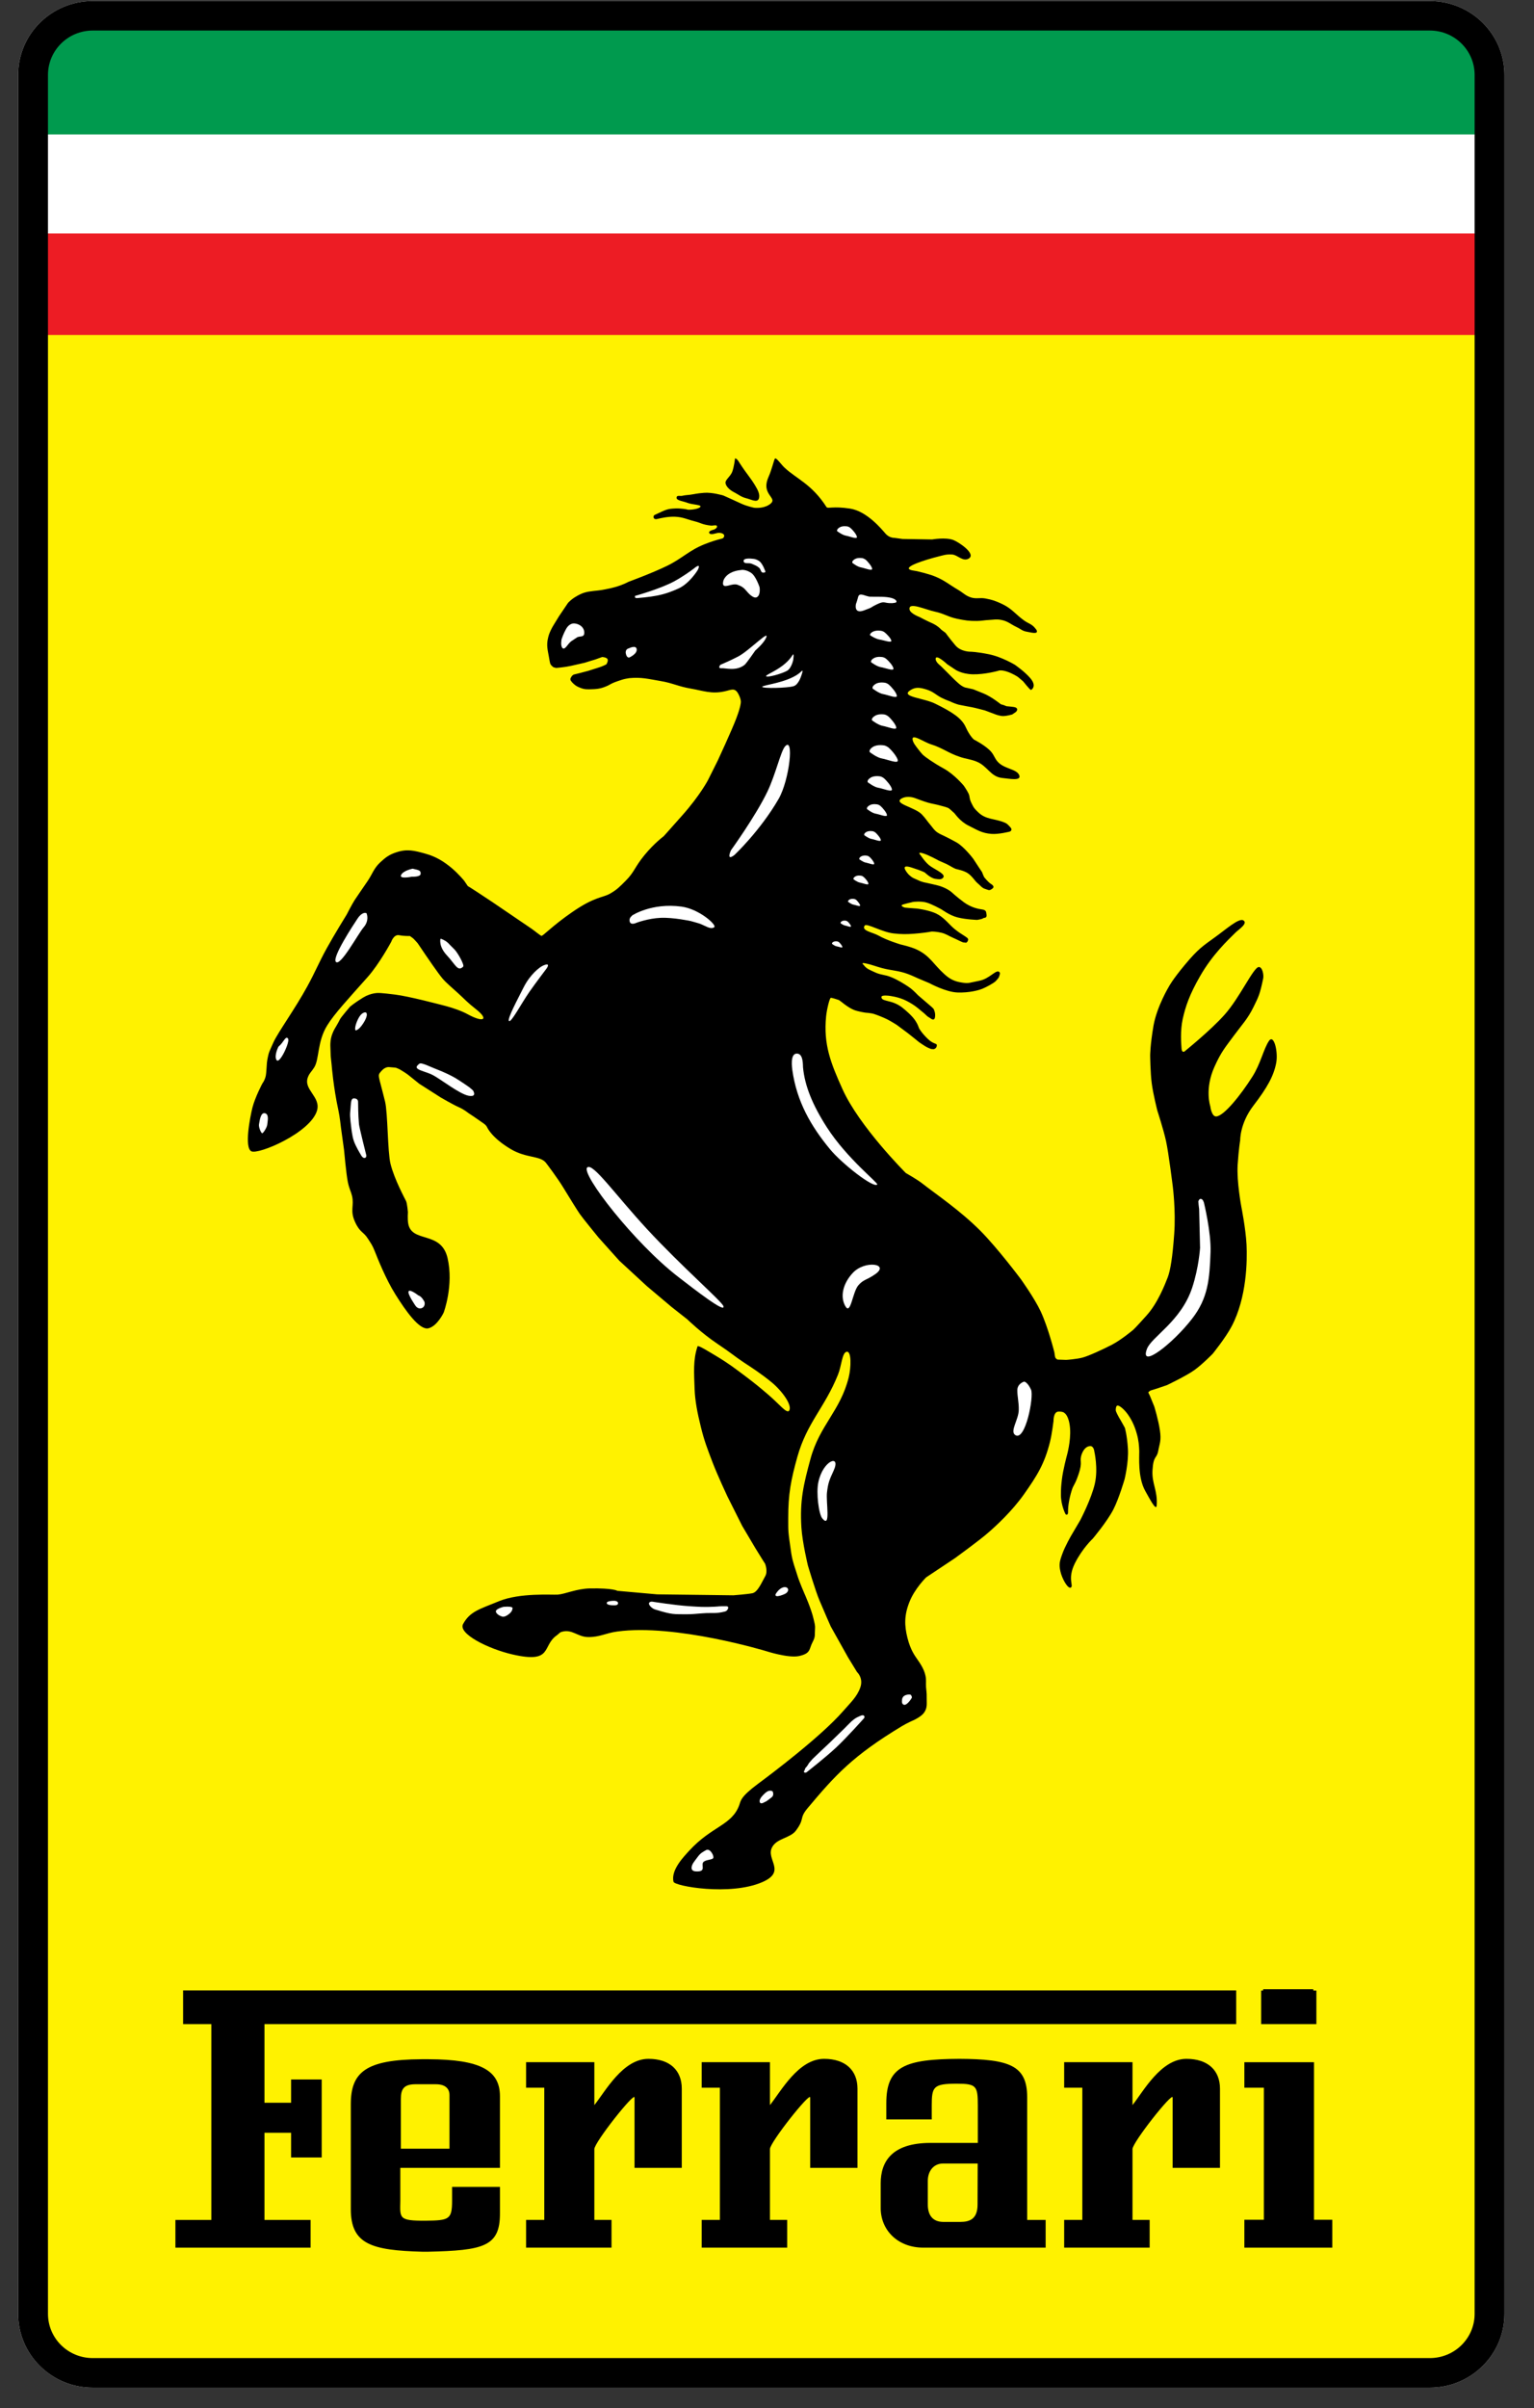 <!-- created by svgstack.com | Attribution is required. --><svg width="58" height="91" viewBox="0 0 58 91" fill="none" xmlns="http://www.w3.org/2000/svg"><rect x="0" y="0" width="58" height="91" fill="#333333" stroke="none"/><g clip-path="url(#clip0_809_1079)"><path d="M54.06 0.039C55.621 0.039 56.883 1.287 56.883 2.832V87.43C56.883 88.973 55.621 90.223 54.06 90.223H3.508C1.948 90.223 0.686 88.973 0.686 87.43V2.832C0.686 1.287 1.948 0.039 3.508 0.039H54.06Z" fill="white"/><path d="M1.783 12.58H55.823V87.261C55.823 87.882 55.717 88.266 55.298 88.683C54.843 89.135 54.445 89.175 53.725 89.175L3.397 89.18C3 89.18 2.696 89.054 2.368 88.776C1.961 88.428 1.783 87.994 1.783 87.534V12.58" fill="#FFF200"/><path d="M55.823 8.823H1.783V12.659H55.823V8.823Z" fill="#ED1C24"/><path d="M55.823 4.978H1.783V8.815H55.823V4.978Z" fill="white"/><path d="M3.311 1.075H54.26C55.076 1.075 55.828 1.862 55.828 2.63V5.079H1.783L1.788 2.925V2.746C1.788 1.877 2.458 1.161 3.311 1.075Z" fill="#009A4E"/><path d="M54.06 0.039C55.621 0.039 56.883 1.287 56.883 2.832V87.43C56.883 88.973 55.621 90.223 54.06 90.223H3.508C1.948 90.223 0.686 88.973 0.686 87.43V2.832C0.686 1.287 1.948 0.039 3.508 0.039H54.06ZM54.06 1.154H3.508C2.571 1.154 1.814 1.906 1.814 2.832V87.43C1.814 88.357 2.571 89.104 3.508 89.104H54.06C54.998 89.104 55.755 88.357 55.755 87.43V2.832C55.755 1.906 54.998 1.154 54.06 1.154Z" fill="black"/><path d="M27.791 17.32C27.791 17.32 27.757 17.645 27.682 17.836C27.609 18.013 27.418 18.131 27.431 18.25C27.444 18.366 27.567 18.506 27.759 18.603C27.947 18.702 28.023 18.778 28.216 18.827C28.395 18.871 28.623 19.002 28.687 18.852C28.752 18.699 28.654 18.514 28.546 18.336C28.356 18.025 28.261 17.949 27.982 17.523C27.922 17.431 27.875 17.332 27.791 17.32Z" fill="black"/><path d="M26.375 50.872C26.394 50.816 26.841 51.099 27.074 51.236C27.562 51.529 27.782 51.703 28.214 52.026C28.556 52.286 28.721 52.42 29.065 52.715C29.486 53.079 29.714 53.389 29.827 53.319C29.991 53.122 29.558 52.546 29.176 52.233C28.803 51.925 28.418 51.675 28.122 51.481C27.739 51.225 27.705 51.167 27.133 50.783C26.518 50.372 25.988 49.855 25.988 49.855L25.391 49.385L24.455 48.596L23.415 47.637L22.63 46.762C22.63 46.762 22.019 46.015 21.921 45.871C21.823 45.728 21.535 45.266 21.298 44.875C21.086 44.524 20.674 43.979 20.636 43.932C20.414 43.663 19.906 43.771 19.317 43.424C18.601 43.001 18.428 42.615 18.428 42.615C18.428 42.615 18.401 42.558 18.373 42.528C18.347 42.496 18.293 42.457 18.293 42.457L17.918 42.196L17.703 42.054C17.703 42.054 17.54 41.919 17.336 41.832C17.13 41.741 16.672 41.475 16.672 41.475L15.852 40.952C15.852 40.952 15.531 40.695 15.425 40.609C15.317 40.527 15.115 40.409 15.115 40.409C15.115 40.409 14.986 40.345 14.947 40.342C14.908 40.34 14.738 40.325 14.738 40.325C14.738 40.325 14.58 40.283 14.419 40.471C14.259 40.661 14.298 40.559 14.559 41.625C14.663 42.044 14.653 43.523 14.764 43.973C14.905 44.552 15.312 45.299 15.354 45.387C15.394 45.474 15.423 45.798 15.423 45.798C15.423 45.798 15.405 46.059 15.433 46.225C15.557 46.988 16.674 46.486 16.921 47.534C17.163 48.568 16.775 49.599 16.775 49.599C16.775 49.599 16.535 50.112 16.196 50.193C15.857 50.271 15.332 49.521 14.952 48.914C14.577 48.317 14.271 47.534 14.172 47.285C14.074 47.036 14.022 46.982 13.908 46.802C13.74 46.533 13.605 46.582 13.417 46.158C13.228 45.734 13.396 45.563 13.311 45.193C13.262 44.989 13.218 44.966 13.153 44.673C13.091 44.381 13.008 43.453 13.008 43.453L12.889 42.59C12.889 42.59 12.848 42.196 12.793 41.948C12.605 41.085 12.54 40.249 12.54 40.249L12.504 39.906L12.492 39.551C12.492 39.551 12.48 39.38 12.522 39.205C12.564 39.03 12.649 38.884 12.649 38.884C12.649 38.884 12.823 38.593 12.853 38.519C12.882 38.45 13.238 38.036 13.238 38.036C13.238 38.036 13.425 37.881 13.729 37.695C14.035 37.509 14.309 37.522 14.309 37.522C14.309 37.522 14.389 37.514 14.93 37.581C15.47 37.648 16.581 37.944 16.862 38.016C17.138 38.09 17.469 38.206 17.684 38.326C18.301 38.662 18.488 38.52 17.997 38.135C17.666 37.876 17.573 37.76 17.306 37.517C17.081 37.31 16.905 37.172 16.737 36.982C16.569 36.787 16.09 36.082 16.09 36.082L15.791 35.64C15.791 35.64 15.631 35.458 15.604 35.445C15.579 35.43 15.498 35.368 15.498 35.368C15.498 35.368 15.3 35.378 15.095 35.339C14.888 35.297 14.792 35.588 14.792 35.588C14.792 35.588 14.348 36.417 13.896 36.925C13.164 37.749 12.639 38.31 12.37 38.749C11.992 39.358 12.075 40.025 11.881 40.333C11.767 40.513 11.706 40.54 11.644 40.698C11.454 41.176 12.142 41.439 11.985 41.969C11.733 42.81 9.764 43.642 9.502 43.503C9.231 43.36 9.453 42.223 9.544 41.855C9.637 41.485 9.914 40.94 9.939 40.912C9.963 40.886 10.03 40.757 10.05 40.648C10.072 40.54 10.079 40.294 10.092 40.157C10.104 40.02 10.161 39.803 10.161 39.803C10.161 39.803 10.169 39.756 10.343 39.378C10.518 38.998 11.16 38.114 11.62 37.271C11.922 36.721 12.049 36.387 12.352 35.836C12.631 35.329 13.109 34.557 13.109 34.557C13.109 34.557 13.311 34.163 13.406 34.016C13.502 33.866 13.704 33.582 13.893 33.302C14.084 33.023 14.13 32.813 14.379 32.583C14.585 32.391 14.725 32.289 14.994 32.203C15.394 32.071 15.668 32.141 16.077 32.255C16.502 32.371 16.793 32.566 17.071 32.795C17.348 33.028 17.553 33.284 17.553 33.284L17.688 33.483L17.772 33.533L18.029 33.698L18.619 34.088C18.619 34.088 20.018 35.04 20.096 35.092C20.171 35.141 20.422 35.347 20.471 35.363C20.523 35.379 20.895 34.974 21.627 34.471C22.472 33.884 22.771 33.928 23.052 33.775C23.328 33.622 23.442 33.496 23.659 33.279C23.988 32.951 23.99 32.775 24.363 32.317C24.738 31.86 25.088 31.604 25.088 31.604C25.088 31.604 25.14 31.552 25.808 30.797C26.475 30.044 26.77 29.475 26.77 29.475L27.137 28.741C27.137 28.741 27.667 27.601 27.837 27.15C28.009 26.699 28.009 26.548 28.009 26.548C28.009 26.548 28.034 26.43 27.905 26.2C27.773 25.971 27.636 26.075 27.383 26.127C26.896 26.23 26.601 26.104 26.11 26.018C25.66 25.943 25.426 25.808 24.975 25.734C24.518 25.657 24.252 25.581 23.793 25.625C23.724 25.633 23.584 25.662 23.517 25.685C23.258 25.77 23.186 25.791 22.994 25.902C22.772 26.005 22.625 26.038 22.379 26.044C22.209 26.05 22.105 26.055 21.947 25.993C21.839 25.951 21.777 25.92 21.691 25.843C21.639 25.796 21.611 25.765 21.572 25.705C21.567 25.657 21.552 25.659 21.599 25.581C21.644 25.502 21.701 25.488 21.701 25.488L21.911 25.436C21.911 25.436 22.206 25.359 22.234 25.351C22.261 25.344 22.542 25.253 22.666 25.214C22.791 25.175 22.927 25.103 22.927 25.103C22.927 25.103 23.003 24.982 22.974 24.912C22.937 24.834 22.769 24.826 22.769 24.826C22.769 24.826 22.534 24.912 22.508 24.92C22.483 24.925 22.108 25.043 22.108 25.043C22.108 25.043 21.813 25.108 21.585 25.162C21.355 25.214 21.027 25.24 21.027 25.24L20.928 25.214C20.928 25.214 20.817 25.139 20.8 25.061C20.783 24.991 20.773 24.94 20.761 24.86C20.711 24.57 20.652 24.394 20.721 24.108C20.748 23.988 20.776 23.921 20.827 23.81C20.872 23.718 20.901 23.665 20.957 23.577L21.138 23.282L21.479 22.778C21.596 22.66 21.674 22.6 21.821 22.517C22.038 22.396 22.165 22.362 22.436 22.331C22.702 22.302 22.739 22.305 23.116 22.22C23.497 22.134 23.765 21.984 23.765 21.984C23.765 21.984 24.673 21.651 25.226 21.379C25.806 21.095 26.058 20.792 26.658 20.557C26.912 20.459 27.059 20.412 27.321 20.345C27.354 20.324 27.37 20.304 27.38 20.264C27.405 20.17 27.259 20.126 27.158 20.136C27.067 20.143 26.86 20.239 26.813 20.136C26.778 20.056 27.003 20.009 27.003 20.009C27.003 20.009 27.109 19.96 27.111 19.901C27.114 19.81 26.959 19.869 26.889 19.862C26.537 19.822 26.509 19.758 26.265 19.699C25.979 19.627 25.823 19.538 25.525 19.526C25.263 19.516 25.017 19.571 24.851 19.61C24.689 19.652 24.683 19.492 24.748 19.46C25.209 19.245 25.219 19.228 25.544 19.213C25.722 19.205 25.971 19.243 25.999 19.257C26.026 19.272 26.382 19.254 26.473 19.161C26.566 19.07 26.181 19.075 25.999 19.003C25.831 18.936 25.575 18.917 25.58 18.806C25.589 18.695 25.713 18.757 25.801 18.734C25.912 18.708 25.976 18.71 26.09 18.695C26.295 18.667 26.312 18.648 26.615 18.623C26.914 18.594 27.346 18.722 27.346 18.722C27.346 18.722 27.799 18.923 28.022 19.029C28.244 19.132 28.513 19.186 28.513 19.186C28.513 19.186 28.828 19.23 29.068 19.08C29.312 18.931 29.174 18.833 29.09 18.695C29.006 18.566 28.901 18.38 29.056 18.026C29.193 17.718 29.265 17.358 29.304 17.325C29.354 17.286 29.544 17.563 29.668 17.676C30.111 18.091 30.697 18.295 31.25 19.161C31.293 19.23 31.498 19.119 32.139 19.218C32.78 19.316 33.341 20.003 33.483 20.167C33.629 20.333 33.818 20.324 33.818 20.324L34.126 20.366L35.245 20.384C35.245 20.384 35.752 20.294 36.045 20.405C36.25 20.482 36.932 20.938 36.621 21.11C36.404 21.232 36.2 20.965 36.002 20.953C35.77 20.938 35.669 20.982 35.462 21.033C35.028 21.142 34.096 21.424 34.434 21.537C34.459 21.547 34.508 21.555 34.508 21.555L34.674 21.584C34.674 21.584 35.083 21.677 35.331 21.774C35.704 21.922 35.881 22.085 36.225 22.287C36.421 22.401 36.507 22.514 36.722 22.579C36.919 22.636 37.045 22.579 37.247 22.613C37.512 22.66 37.661 22.714 37.904 22.83C38.265 23.003 38.396 23.213 38.719 23.445C38.881 23.562 39.017 23.58 39.138 23.738C39.166 23.773 39.189 23.792 39.202 23.834C39.245 23.978 38.964 23.893 38.815 23.869C38.651 23.841 38.583 23.761 38.432 23.691C38.207 23.585 38.101 23.469 37.856 23.425C37.679 23.39 37.573 23.417 37.391 23.427C37.215 23.435 37.121 23.461 36.944 23.464C36.644 23.469 36.475 23.442 36.179 23.38C35.848 23.311 35.684 23.182 35.356 23.114C34.985 23.037 34.328 22.719 34.391 23.037C34.424 23.19 34.773 23.318 34.773 23.318C34.773 23.318 35.012 23.447 35.24 23.548C35.467 23.647 35.593 23.797 35.593 23.797L35.75 23.913C35.75 23.913 35.911 24.136 36.123 24.387C36.331 24.634 36.699 24.627 36.699 24.627C36.699 24.627 36.921 24.627 37.401 24.725C37.878 24.823 38.371 25.119 38.371 25.119C38.371 25.119 38.742 25.374 38.959 25.63C39.174 25.887 39.05 26.015 39.022 26.042C38.997 26.069 39.007 26.057 38.977 26.069C38.952 26.082 38.684 25.746 38.684 25.746L38.492 25.583C38.492 25.583 38.305 25.452 38.063 25.374C37.82 25.297 37.739 25.349 37.739 25.349C37.739 25.349 37.224 25.492 36.775 25.48C36.331 25.467 36.098 25.289 36.098 25.289L35.815 25.1C35.815 25.1 35.391 24.702 35.376 24.89C35.366 25.018 35.563 25.159 35.563 25.159C35.563 25.159 35.699 25.297 35.79 25.384C35.962 25.553 36.033 25.638 36.23 25.813C36.426 25.99 36.548 25.99 36.548 25.99C36.548 25.99 36.654 26.015 36.694 26.023C36.735 26.03 36.805 26.049 36.805 26.049C36.805 26.049 36.871 26.075 37.179 26.2C37.484 26.323 37.815 26.592 37.815 26.592C37.815 26.592 37.846 26.618 37.891 26.627C37.936 26.632 38.027 26.677 38.053 26.685C38.08 26.691 38.159 26.691 38.335 26.716C38.515 26.743 38.447 26.856 38.447 26.856L38.416 26.899L38.27 26.998C38.27 26.998 38.08 27.052 37.952 27.058C37.82 27.066 37.633 26.993 37.633 26.993L37.237 26.844C37.237 26.844 36.836 26.738 36.749 26.724C36.664 26.711 36.305 26.639 36.245 26.627C36.187 26.613 36.007 26.548 35.959 26.52C35.911 26.494 35.823 26.476 35.606 26.37C35.391 26.264 35.305 26.142 35.038 26.057C34.767 25.971 34.603 25.954 34.401 26.094C34.053 26.334 34.926 26.373 35.361 26.59C36.002 26.905 36.363 27.138 36.515 27.479C36.669 27.821 36.823 27.945 36.823 27.945C36.823 27.945 37.275 28.172 37.477 28.41C37.588 28.539 37.603 28.645 37.714 28.774C37.962 29.064 38.441 29.048 38.538 29.294C38.628 29.524 38.148 29.421 37.898 29.398C37.449 29.354 37.34 28.942 36.921 28.777C36.684 28.682 36.532 28.682 36.29 28.599C35.848 28.453 35.641 28.263 35.199 28.125C34.931 28.043 34.447 27.691 34.507 27.962C34.517 28.028 34.558 28.078 34.575 28.118C34.598 28.157 34.709 28.301 34.709 28.301C34.709 28.301 34.858 28.498 34.926 28.55C34.989 28.604 35.275 28.818 35.684 29.041C36.088 29.263 36.441 29.69 36.441 29.69C36.441 29.69 36.562 29.864 36.62 29.985C36.681 30.122 36.638 30.163 36.734 30.353C36.822 30.541 36.865 30.577 36.986 30.694C37.284 30.98 37.598 30.923 37.976 31.079C38.08 31.123 38.087 31.138 38.199 31.257C38.31 31.374 38.178 31.424 38.178 31.424C38.178 31.424 37.757 31.533 37.484 31.51C37.13 31.482 36.971 31.374 36.628 31.202C36.279 31.032 36.098 30.725 36.062 30.706C36.032 30.686 35.946 30.595 35.88 30.548C35.815 30.502 35.646 30.466 35.494 30.424C35.34 30.383 35.254 30.375 35.1 30.333C34.891 30.274 34.673 30.182 34.575 30.15C34.477 30.116 34.252 30.076 34.088 30.173C33.759 30.368 34.598 30.499 34.858 30.778C34.992 30.918 35.047 31.017 35.173 31.164C35.27 31.278 35.31 31.358 35.429 31.446C35.509 31.505 35.658 31.569 35.658 31.569C35.658 31.569 35.86 31.663 36.156 31.826C36.451 31.989 36.797 32.449 36.797 32.449L37.007 32.77L37.13 32.953L37.163 33.038L37.208 33.141C37.208 33.141 37.36 33.338 37.471 33.403C37.582 33.469 37.562 33.528 37.562 33.528C37.562 33.528 37.55 33.568 37.471 33.612C37.395 33.659 37.352 33.62 37.241 33.587C37.13 33.556 37.057 33.45 36.961 33.372C36.86 33.292 36.754 33.096 36.575 32.985C36.416 32.889 36.209 32.855 36.128 32.83C36.05 32.801 35.853 32.677 35.774 32.643C35.699 32.612 35.494 32.519 35.494 32.519C35.494 32.519 35.1 32.299 34.883 32.24C34.666 32.179 34.805 32.312 34.805 32.312C34.805 32.312 34.999 32.615 35.186 32.736C35.428 32.897 35.769 33.038 35.658 33.168C35.582 33.252 35.481 33.222 35.37 33.209C35.188 33.188 34.969 32.971 34.969 32.971C34.969 32.971 34.878 32.912 34.471 32.783C34.067 32.65 34.216 32.872 34.31 32.992C34.401 33.109 34.525 33.175 34.525 33.175L34.8 33.299L34.926 33.338C34.926 33.338 35.037 33.358 35.403 33.444C35.769 33.528 35.972 33.706 35.972 33.706C35.972 33.706 36.168 33.889 36.441 34.091C36.719 34.295 36.992 34.347 37.143 34.367C37.295 34.386 37.289 34.492 37.289 34.492C37.289 34.492 37.31 34.59 37.3 34.621C37.295 34.654 37.262 34.681 37.229 34.681C37.199 34.681 37.184 34.693 37.143 34.715C37.103 34.735 36.946 34.76 36.946 34.76C36.946 34.76 36.537 34.748 36.214 34.668C35.896 34.59 35.613 34.367 35.583 34.355C35.557 34.342 35.259 34.177 35.053 34.111C34.853 34.044 34.532 34.073 34.497 34.086C34.464 34.099 34.353 34.116 34.164 34.172C33.972 34.222 34.212 34.295 34.212 34.295L34.348 34.308L34.674 34.333C34.674 34.333 35.012 34.372 35.297 34.478C35.583 34.582 35.77 34.792 35.959 34.983C36.148 35.172 36.358 35.295 36.358 35.295L36.51 35.394L36.588 35.453L36.608 35.505C36.608 35.505 36.6 35.531 36.588 35.564C36.575 35.598 36.527 35.623 36.527 35.623C36.527 35.623 36.456 35.611 36.426 35.611C36.391 35.611 36.176 35.497 36.017 35.428C35.853 35.356 35.77 35.288 35.593 35.245C35.441 35.208 35.24 35.191 35.194 35.205C35.149 35.218 34.815 35.265 34.558 35.282C34.3 35.303 34.078 35.306 33.775 35.27C33.343 35.218 32.77 34.877 32.697 34.972C32.548 35.171 33.002 35.228 33.224 35.356C33.527 35.531 34.053 35.689 34.053 35.689C34.053 35.689 34.436 35.773 34.661 35.88C35.154 36.108 35.303 36.447 35.699 36.803C35.916 37.002 36.093 37.088 36.386 37.131C36.638 37.168 36.633 37.137 37.032 37.059C37.434 36.98 37.676 36.599 37.792 36.738C37.815 36.765 37.805 36.79 37.8 36.829C37.792 36.868 37.76 36.94 37.76 36.94C37.76 36.94 37.714 37.005 37.643 37.078C37.57 37.15 37.295 37.3 37.151 37.359C37.007 37.419 36.654 37.517 36.209 37.503C35.765 37.491 35.139 37.15 35.139 37.15L34.689 36.96C34.689 36.96 34.482 36.863 34.341 36.81C33.967 36.669 33.73 36.681 33.346 36.58C33.108 36.516 32.952 36.449 32.737 36.405C32.52 36.358 32.644 36.444 32.664 36.474C32.765 36.612 32.901 36.656 33.073 36.736C33.3 36.847 33.459 36.824 33.692 36.923C33.952 37.028 34.179 37.175 34.323 37.269C34.465 37.36 34.571 37.463 34.71 37.607L35.187 38.016C35.187 38.016 35.298 38.107 35.31 38.145C35.323 38.184 35.376 38.283 35.351 38.441C35.323 38.598 35.194 38.487 35.194 38.487L35.068 38.407L34.942 38.29L34.742 38.125C34.742 38.125 34.571 37.97 34.275 37.819C33.982 37.667 33.629 37.629 33.629 37.629C33.629 37.629 33.315 37.582 33.325 37.681C33.341 37.778 33.411 37.786 33.659 37.851C33.909 37.915 34.073 38.042 34.073 38.042C34.073 38.042 34.328 38.231 34.512 38.441C34.694 38.65 34.747 38.853 34.747 38.853C34.747 38.853 34.84 39.025 35.075 39.252C35.31 39.482 35.434 39.403 35.421 39.514C35.408 39.625 35.305 39.645 35.305 39.645C35.305 39.645 35.244 39.64 35.219 39.64C35.194 39.64 35.133 39.606 35.068 39.581C35.002 39.555 34.755 39.384 34.755 39.384C34.755 39.384 34.366 39.068 34.323 39.038C34.275 39.004 33.909 38.73 33.909 38.73C33.909 38.73 33.692 38.591 33.537 38.513C33.378 38.436 33.169 38.355 33.05 38.316C32.934 38.278 32.717 38.265 32.717 38.265C32.717 38.265 32.457 38.226 32.298 38.166C32.048 38.071 31.757 37.804 31.724 37.791C31.689 37.778 31.457 37.698 31.411 37.706C31.366 37.711 31.26 38.15 31.235 38.404C31.129 39.467 31.411 40.173 31.851 41.148C32.484 42.564 34.249 44.325 34.249 44.325C34.249 44.325 34.694 44.577 34.881 44.727C35.409 45.14 36.282 45.724 37.058 46.497C37.719 47.16 38.598 48.335 38.598 48.335C38.598 48.335 39.108 49.045 39.345 49.547C39.633 50.163 39.866 51.103 39.866 51.103C39.866 51.103 39.886 51.264 39.901 51.3C39.921 51.332 39.967 51.375 39.997 51.375L40.305 51.386C40.335 51.386 40.686 51.36 40.919 51.302C41.148 51.244 41.694 50.994 42.057 50.805C42.416 50.613 42.848 50.249 42.848 50.249C42.848 50.249 42.931 50.178 43.35 49.709C43.775 49.239 44.047 48.535 44.151 48.268C44.252 48.005 44.335 47.496 44.396 46.627C44.461 45.755 44.343 44.835 44.343 44.835C44.343 44.835 44.184 43.553 44.087 43.116C43.992 42.681 43.759 41.969 43.759 41.969C43.759 41.969 43.598 41.336 43.547 40.936C43.494 40.535 43.487 39.884 43.487 39.884C43.487 39.884 43.487 39.485 43.615 38.748C43.749 38.014 44.199 37.274 44.199 37.274C44.199 37.274 44.325 37.025 44.81 36.444C45.307 35.85 45.466 35.757 45.956 35.402C46.345 35.123 46.848 34.673 47.012 34.779C47.194 34.893 46.835 35.12 46.714 35.239C46.408 35.542 45.838 36.077 45.376 36.884C44.972 37.582 44.82 38.044 44.719 38.5C44.618 38.955 44.661 39.454 44.674 39.625C44.689 39.795 44.782 39.734 44.782 39.734C44.782 39.734 45.765 38.944 46.297 38.347C46.876 37.701 47.391 36.551 47.593 36.541C47.729 36.532 47.792 36.84 47.759 36.982C47.633 37.58 47.59 37.654 47.396 38.05C47.173 38.505 46.967 38.707 46.658 39.126C46.335 39.566 46.176 39.734 45.916 40.316C45.54 41.153 45.76 41.799 45.76 41.799C45.76 41.799 45.805 42.192 45.982 42.187C46.278 42.176 46.926 41.357 47.35 40.687C47.664 40.196 47.777 39.627 47.982 39.329C48.169 39.066 48.333 39.759 48.252 40.168C48.158 40.654 47.919 41.091 47.391 41.779C46.876 42.45 46.891 43.089 46.891 43.089C46.891 43.089 46.838 43.381 46.795 44.017C46.755 44.651 46.937 45.613 46.937 45.613C46.937 45.613 47.098 46.417 47.131 47.027C47.161 47.641 47.141 49.033 46.568 50.118C46.34 50.552 45.853 51.153 45.853 51.153C45.853 51.153 45.477 51.54 45.169 51.764C44.861 51.989 44.121 52.34 44.121 52.34C44.121 52.34 43.608 52.517 43.538 52.532C43.462 52.552 43.416 52.615 43.416 52.615C43.416 52.615 43.462 52.714 43.482 52.754C43.499 52.795 43.643 53.148 43.643 53.148C43.643 53.148 43.797 53.648 43.855 54.045C43.914 54.441 43.845 54.532 43.79 54.835C43.734 55.126 43.608 54.991 43.575 55.562C43.547 56.067 43.775 56.32 43.734 56.885C43.717 57.133 43.436 56.572 43.3 56.335C43.012 55.82 43.08 55.027 43.075 54.83C43.068 54.633 43.052 54.416 42.979 54.168C42.891 53.845 42.757 53.595 42.608 53.398C42.456 53.204 42.297 53.093 42.244 53.113C42.191 53.131 42.186 53.234 42.186 53.285C42.184 53.34 42.29 53.527 42.312 53.568C42.34 53.605 42.53 53.951 42.53 53.951C42.53 53.951 42.613 54.219 42.646 54.739C42.679 55.255 42.52 55.896 42.52 55.896C42.52 55.896 42.312 56.615 42.095 57.04C41.853 57.507 41.315 58.143 41.315 58.143C41.315 58.143 40.929 58.497 40.638 59.078C40.353 59.658 40.598 59.911 40.492 59.986C40.381 60.06 40.153 59.651 40.093 59.375C40.035 59.118 40.062 58.997 40.169 58.709C40.267 58.431 40.499 58.029 40.499 58.029L40.845 57.441C40.845 57.441 41.264 56.643 41.396 56.062C41.527 55.487 41.376 54.845 41.376 54.845C41.376 54.845 41.358 54.633 41.214 54.643C41.068 54.651 40.967 54.777 40.906 54.931C40.787 55.249 40.957 55.191 40.775 55.721C40.633 56.138 40.593 56.083 40.517 56.33C40.426 56.625 40.378 56.928 40.383 57.113C40.391 57.295 40.29 57.219 40.29 57.219C40.29 57.219 40.113 56.891 40.113 56.482C40.113 56.259 40.123 56.133 40.149 55.911C40.189 55.555 40.336 55.009 40.336 55.009C40.336 55.009 40.492 54.471 40.459 53.982C40.422 53.487 40.25 53.396 40.25 53.396C40.25 53.396 40.205 53.33 40.012 53.34C39.823 53.356 39.833 53.696 39.833 53.696C39.833 53.696 39.775 54.184 39.699 54.487C39.49 55.322 39.21 55.762 38.715 56.466C38.265 57.103 37.657 57.663 37.351 57.926C37.048 58.194 36.114 58.873 36.114 58.873L35.018 59.603C35.018 59.603 34.584 60.027 34.386 60.532C34.184 61.035 34.194 61.428 34.31 61.89C34.427 62.355 34.593 62.567 34.682 62.698C34.768 62.825 34.937 63.052 34.992 63.32C35.028 63.484 35.003 63.582 35.013 63.749C35.023 63.895 35.043 63.976 35.038 64.125C35.033 64.357 35.076 64.521 34.942 64.711C34.846 64.855 34.583 64.981 34.583 64.981C34.583 64.981 34.286 65.112 34.108 65.221C32.245 66.344 31.584 67.074 30.533 68.327C30.2 68.728 30.445 68.703 30.089 69.178C29.873 69.461 29.374 69.461 29.194 69.799C28.942 70.261 29.759 70.716 28.816 71.122C27.6 71.647 25.508 71.271 25.466 71.107C25.353 70.657 25.875 70.137 26.061 69.93C26.912 69.001 27.672 68.978 27.951 68.208C28.012 68.044 27.988 67.903 28.666 67.4C29.142 67.049 31.043 65.617 31.874 64.663C32.159 64.335 32.404 64.118 32.528 63.764C32.654 63.405 32.404 63.181 32.404 63.181L32.063 62.625L31.409 61.456C31.409 61.456 31.134 60.835 30.985 60.476C30.831 60.117 30.546 59.153 30.546 59.153C30.546 59.153 30.336 58.284 30.301 57.718C30.238 56.703 30.376 56.113 30.644 55.128C30.99 53.85 31.775 53.315 32.089 52.047C32.18 51.678 32.2 51.047 32.013 51.078C31.836 51.11 31.821 51.608 31.685 51.941C31.18 53.199 30.513 53.749 30.147 55.052C29.902 55.933 29.801 56.456 29.803 57.37C29.806 57.893 29.786 57.797 29.919 58.703C29.973 59.037 30.053 59.216 30.152 59.541C30.223 59.774 30.412 60.208 30.412 60.208C30.412 60.208 30.672 60.781 30.763 61.183C30.791 61.322 30.826 61.4 30.816 61.539C30.798 61.779 30.841 61.83 30.725 62.047C30.581 62.317 30.669 62.476 30.21 62.577C29.801 62.663 28.965 62.39 28.965 62.39C28.965 62.39 25.529 61.349 23.337 61.65C22.902 61.708 22.669 61.867 22.232 61.859C21.834 61.854 21.632 61.544 21.234 61.663C21.154 61.685 21.128 61.743 21.055 61.791C20.474 62.195 20.919 62.867 19.389 62.519C18.449 62.304 17.312 61.728 17.509 61.367C17.772 60.887 18.126 60.809 18.868 60.503C19.663 60.18 20.854 60.271 21.089 60.256C21.376 60.233 21.788 60.034 22.3 60.021C23.186 60.006 23.344 60.112 23.344 60.112L24.849 60.246L27.729 60.281C27.729 60.281 28.244 60.243 28.448 60.203C28.656 60.162 28.818 59.756 28.932 59.561C29.043 59.37 28.927 59.087 28.927 59.087L28.841 58.953L28.567 58.511L28.061 57.657L27.499 56.536C27.499 56.536 27.132 55.756 26.936 55.244C26.742 54.733 26.628 54.446 26.499 53.918C26.364 53.375 26.281 52.936 26.263 52.499C26.242 51.872 26.2 51.385 26.375 50.872Z" fill="black"/><path d="M45.071 49.832C45.677 49.054 45.735 48.332 45.77 47.314C45.798 46.574 45.518 45.434 45.518 45.434L45.48 45.351C45.48 45.351 45.374 45.213 45.309 45.395C45.319 45.556 45.339 45.684 45.339 45.684L45.374 47.153C45.374 47.153 45.329 47.892 45.077 48.655C44.652 49.943 43.526 50.516 43.362 50.981C43.081 51.751 44.346 50.769 45.071 49.832Z" fill="white"/><path d="M38.718 52.208C38.718 52.208 38.471 52.279 38.465 52.523C38.461 52.769 38.526 52.98 38.519 53.276C38.514 53.652 38.168 54.087 38.39 54.228C38.771 54.47 39.099 52.763 38.983 52.511C38.867 52.258 38.753 52.205 38.718 52.208Z" fill="white"/><path d="M34.44 64.043C34.44 64.043 34.369 64.005 34.231 64.058C34.095 64.111 34.105 64.252 34.105 64.252C34.105 64.252 34.077 64.403 34.188 64.419C34.299 64.439 34.48 64.167 34.48 64.136C34.48 64.106 34.44 64.043 34.44 64.043Z" fill="white"/><path d="M30.416 66.904C30.416 66.904 30.375 66.944 30.41 66.972C30.448 67.005 30.502 66.964 30.502 66.964C30.502 66.964 31.196 66.422 31.607 66.04C32.042 65.631 32.668 64.927 32.668 64.927C32.668 64.927 32.711 64.874 32.663 64.828C32.612 64.783 32.494 64.853 32.395 64.899C32.309 64.944 32.259 64.992 32.193 65.045C32.133 65.101 31.926 65.313 31.926 65.313L31.39 65.833L31.052 66.151L30.724 66.464L30.587 66.621C30.587 66.621 30.552 66.682 30.542 66.697C30.532 66.714 30.497 66.76 30.497 66.76C30.497 66.76 30.446 66.808 30.446 66.823C30.446 66.836 30.431 66.848 30.431 66.864C30.426 66.884 30.416 66.904 30.416 66.904Z" fill="white"/><path d="M29.214 67.692C29.214 67.692 29.14 67.631 29.022 67.689C28.904 67.752 28.778 67.913 28.768 67.931C28.756 67.954 28.692 68.04 28.736 68.115C28.78 68.191 28.93 68.08 28.953 68.075C28.974 68.075 29.17 67.919 29.17 67.919C29.17 67.919 29.283 67.848 29.214 67.692Z" fill="white"/><path d="M26.916 70.02C26.916 70.02 26.817 69.838 26.688 69.914C26.56 69.99 26.489 70.015 26.37 70.179C26.35 70.207 26.223 70.371 26.2 70.414C26.177 70.454 26.05 70.697 26.308 70.714C26.753 70.74 26.461 70.454 26.614 70.343C26.738 70.257 26.97 70.28 26.973 70.189C26.975 70.098 26.916 70.02 26.916 70.02Z" fill="white"/><path d="M19.038 60.717C19.038 60.717 18.771 60.783 18.751 60.874C18.73 60.97 18.906 61.061 18.934 61.066C18.966 61.071 19.025 61.142 19.203 61.02C19.378 60.902 19.371 60.801 19.371 60.801C19.371 60.801 19.474 60.679 19.038 60.717Z" fill="white"/><path d="M23.37 60.576C23.37 60.576 23.367 60.477 23.179 60.49C22.988 60.5 22.948 60.535 22.942 60.566C22.936 60.593 22.953 60.642 23.123 60.657C23.295 60.667 23.365 60.656 23.37 60.576Z" fill="white"/><path d="M27.468 60.695C27.123 60.692 27.232 60.702 27.019 60.712C26.634 60.733 26.425 60.717 26.045 60.692C25.512 60.657 24.688 60.525 24.688 60.525C24.688 60.525 24.584 60.5 24.542 60.568C24.504 60.631 24.643 60.778 24.767 60.816C25.442 61.026 25.479 60.99 25.939 60.998C26.195 61 26.338 60.975 26.593 60.96C26.916 60.935 27.066 60.985 27.418 60.892C27.51 60.869 27.599 60.697 27.468 60.695Z" fill="white"/><path d="M29.775 60.01C29.775 60.01 29.706 59.93 29.563 60C29.422 60.068 29.336 60.222 29.336 60.222C29.336 60.222 29.27 60.328 29.412 60.313C29.55 60.293 29.675 60.232 29.708 60.212C29.744 60.192 29.848 60.096 29.775 60.01Z" fill="white"/><path d="M27.767 32.309C27.767 32.309 28.741 31.396 29.439 30.189C29.853 29.469 30.034 27.794 29.678 28.21C29.517 28.401 29.323 29.27 29.015 29.913C28.576 30.83 27.638 32.128 27.638 32.128C27.638 32.128 27.436 32.56 27.767 32.309Z" fill="white"/><path d="M23.87 34.628C23.87 34.628 23.767 34.709 23.814 34.838C23.863 34.969 24.061 34.87 24.061 34.87C24.061 34.87 24.512 34.7 24.984 34.682C25.457 34.662 26.114 34.803 26.114 34.803C26.114 34.803 26.427 34.889 26.479 34.91C26.531 34.931 26.701 35.013 26.73 35.023C26.756 35.034 26.918 35.114 27.009 35.032C27.1 34.949 26.44 34.349 25.766 34.258C24.643 34.105 23.906 34.589 23.906 34.589L23.87 34.628Z" fill="white"/><path d="M19.247 38.581C19.326 38.649 19.701 37.935 20.014 37.483C20.244 37.152 20.664 36.599 20.664 36.599C20.664 36.599 20.853 36.345 20.532 36.487C20.402 36.545 20.046 36.816 19.795 37.315C19.583 37.739 19.163 38.514 19.247 38.581Z" fill="white"/><path d="M16.654 35.476C16.654 35.476 16.573 35.753 16.896 36.099C17.222 36.446 17.305 36.733 17.512 36.526C17.569 36.469 17.31 36.002 17.179 35.872C17.044 35.743 16.948 35.637 16.948 35.637L16.863 35.567L16.755 35.507L16.693 35.482C16.693 35.482 16.676 35.466 16.654 35.476Z" fill="white"/><path d="M15.603 32.825C15.603 32.825 15.252 32.891 15.166 33.061C15.079 33.231 15.57 33.128 15.57 33.128C15.57 33.128 15.896 33.145 15.904 33.022C15.911 32.896 15.862 32.883 15.603 32.825Z" fill="white"/><path d="M10.026 42.067C9.847 42.015 9.817 42.368 9.793 42.481C9.772 42.595 9.874 42.822 9.915 42.822C9.956 42.819 10.098 42.597 10.106 42.489C10.113 42.378 10.184 42.116 10.026 42.067Z" fill="white"/><path d="M15.818 48.95C15.818 48.95 15.497 48.696 15.448 48.797C15.4 48.898 15.712 49.344 15.712 49.344C15.712 49.344 15.808 49.491 15.956 49.425C16.101 49.354 16.049 49.193 16.049 49.193C16.049 49.193 15.951 48.986 15.818 48.95Z" fill="white"/><path d="M13.4 41.506C13.4 41.506 13.318 41.485 13.289 41.583C13.259 41.682 13.261 41.842 13.24 42.036C13.222 42.188 13.279 42.592 13.279 42.592C13.279 42.592 13.31 42.913 13.375 43.103C13.444 43.313 13.629 43.611 13.629 43.611C13.629 43.611 13.698 43.764 13.784 43.756C13.868 43.748 13.848 43.648 13.848 43.648C13.848 43.648 13.579 42.582 13.572 42.474C13.54 42.119 13.54 41.687 13.54 41.687L13.538 41.623C13.538 41.623 13.535 41.509 13.4 41.506Z" fill="white"/><path d="M13.819 38.255C13.819 38.255 13.671 38.228 13.535 38.512C13.398 38.8 13.427 38.916 13.439 38.928C13.449 38.941 13.558 38.938 13.732 38.672C13.905 38.408 13.866 38.307 13.866 38.307C13.866 38.307 13.856 38.255 13.819 38.255Z" fill="white"/><path d="M17.882 41.201C17.882 41.201 18.06 41.467 17.719 41.405C17.377 41.343 16.659 40.776 16.366 40.624C16.077 40.471 15.601 40.423 15.8 40.244C15.837 40.214 15.847 40.184 15.904 40.182C15.963 40.179 16.16 40.256 16.172 40.265C16.183 40.27 16.689 40.48 16.708 40.485C16.725 40.492 17.01 40.614 17.212 40.732C17.413 40.852 17.742 41.082 17.742 41.082L17.882 41.201Z" fill="white"/><path d="M27.352 49.355C27.446 49.647 26.274 48.736 25.647 48.252C23.984 46.972 21.949 44.347 22.203 44.115C22.412 43.924 23.247 45.126 24.47 46.45C25.778 47.862 27.298 49.18 27.352 49.355Z" fill="white"/><path d="M32.244 48.099C31.88 48.487 31.752 48.983 31.961 49.354C32.166 49.715 32.229 48.827 32.456 48.565C32.653 48.337 32.774 48.373 33.097 48.144C33.648 47.756 32.703 47.606 32.244 48.099Z" fill="white"/><path d="M30.163 39.815C29.913 39.774 29.921 40.154 29.956 40.423C30.123 41.627 30.663 42.556 31.385 43.429C31.825 43.962 33.029 44.911 33.168 44.759C33.218 44.704 32.021 43.779 31.259 42.59C30.718 41.746 30.43 41.033 30.362 40.337C30.355 40.249 30.375 39.849 30.163 39.815Z" fill="white"/><path d="M25.499 21.963C24.956 22.257 24.014 22.516 24.014 22.516C24.014 22.516 23.971 22.61 24.093 22.6C24.899 22.535 25.207 22.434 25.637 22.245C26.066 22.059 26.378 21.544 26.378 21.544C26.378 21.544 26.552 21.223 26.229 21.487C26.128 21.568 25.797 21.8 25.499 21.963Z" fill="white"/><path d="M32.049 19.894C32.049 19.894 31.865 19.854 31.741 19.931C31.618 20.009 31.653 20.071 31.653 20.071C31.653 20.071 31.845 20.217 31.981 20.241C32.117 20.262 32.41 20.389 32.401 20.291C32.388 20.19 32.224 20.009 32.166 19.96C32.113 19.908 32.049 19.894 32.049 19.894Z" fill="white"/><path d="M28.966 25.55C28.997 25.615 29.548 25.465 29.76 25.346C29.926 25.252 29.991 24.939 29.991 24.939C29.991 24.939 30.037 24.636 29.966 24.753C29.651 25.267 28.936 25.485 28.966 25.55Z" fill="white"/><path d="M28.948 24.137C29.171 23.71 28.338 24.581 27.914 24.805C27.655 24.942 27.234 25.123 27.234 25.123C27.234 25.123 27.123 25.262 27.278 25.25C27.433 25.239 27.828 25.373 28.149 25.126C28.225 25.065 28.558 24.58 28.558 24.58C28.558 24.58 28.842 24.339 28.948 24.137Z" fill="white"/><path d="M28.82 25.953C28.837 26.022 29.77 26 30.004 25.929C30.188 25.878 30.289 25.553 30.289 25.553C30.289 25.553 30.4 25.267 30.304 25.363C29.882 25.795 28.803 25.883 28.82 25.953Z" fill="white"/><path d="M13.834 34.499C13.834 34.499 13.693 34.447 13.518 34.711C13.343 34.974 12.558 36.167 12.697 36.342C12.862 36.549 13.543 35.277 13.75 35.039C13.959 34.798 13.873 34.556 13.873 34.556C13.873 34.556 13.871 34.502 13.834 34.499Z" fill="white"/><path d="M30.941 56.011C30.855 56.407 30.956 57.218 31.092 57.377C31.425 57.778 31.221 56.748 31.269 56.387C31.309 56.051 31.35 55.935 31.517 55.576C31.814 54.93 31.115 55.167 30.941 56.011Z" fill="white"/><path d="M28.075 21.534C28.075 21.534 27.816 21.542 27.614 21.653C27.41 21.764 27.359 21.922 27.359 21.922C27.359 21.922 27.317 22.035 27.345 22.097C27.405 22.232 27.685 22.028 27.881 22.095C28.038 22.151 28.114 22.198 28.235 22.343C28.341 22.47 28.527 22.651 28.643 22.548C28.763 22.447 28.719 22.188 28.719 22.188C28.719 22.188 28.581 21.766 28.401 21.648C28.219 21.526 28.075 21.534 28.075 21.534Z" fill="white"/><path d="M23.774 24.5C23.774 24.5 23.629 24.522 23.663 24.699C23.698 24.872 23.792 24.845 23.792 24.845C23.792 24.845 24.092 24.716 24.074 24.536C24.053 24.355 23.774 24.5 23.774 24.5Z" fill="white"/><path d="M21.675 23.558C21.675 23.558 21.517 23.564 21.406 23.76C21.297 23.954 21.233 24.156 21.233 24.156C21.233 24.156 21.181 24.411 21.272 24.492C21.364 24.572 21.465 24.327 21.598 24.231C21.677 24.174 21.727 24.149 21.809 24.091C21.921 24.014 22.104 24.112 22.091 23.885C22.075 23.656 21.833 23.548 21.675 23.558Z" fill="white"/><path d="M28.46 21.115C28.46 21.115 28.103 21.063 28.116 21.201C28.129 21.329 28.31 21.252 28.426 21.304C28.539 21.356 28.615 21.376 28.706 21.459C28.773 21.519 28.765 21.635 28.847 21.637C28.961 21.64 28.938 21.593 28.938 21.593C28.938 21.593 28.835 21.285 28.7 21.198C28.566 21.11 28.46 21.115 28.46 21.115Z" fill="white"/><path d="M32.446 22.555C32.395 22.75 32.365 22.817 32.365 22.817C32.365 22.817 32.264 23.212 32.663 23.067C33.062 22.92 32.855 22.982 33.143 22.842C33.425 22.703 33.42 22.78 33.628 22.79C33.698 22.793 33.744 22.795 33.85 22.775C33.941 22.755 33.903 22.649 33.701 22.594C33.484 22.538 33.219 22.55 32.911 22.548C32.729 22.545 32.499 22.361 32.446 22.555Z" fill="white"/><path d="M32.623 21.095C32.623 21.095 32.441 21.053 32.315 21.131C32.191 21.208 32.229 21.27 32.229 21.27C32.229 21.27 32.418 21.421 32.557 21.441C32.693 21.465 32.986 21.591 32.976 21.49C32.961 21.392 32.799 21.209 32.741 21.159C32.683 21.11 32.623 21.095 32.623 21.095Z" fill="white"/><path d="M33.325 23.838C33.325 23.838 33.13 23.799 32.996 23.874C32.865 23.947 32.9 24.006 32.9 24.006C32.9 24.006 33.108 24.145 33.254 24.166C33.4 24.187 33.714 24.305 33.701 24.211C33.688 24.117 33.511 23.944 33.453 23.898C33.395 23.851 33.325 23.838 33.325 23.838Z" fill="white"/><path d="M33.385 24.833C33.385 24.833 33.178 24.786 33.036 24.872C32.895 24.957 32.938 25.025 32.938 25.025C32.938 25.025 33.153 25.188 33.309 25.211C33.463 25.235 33.797 25.371 33.781 25.262C33.769 25.154 33.582 24.957 33.516 24.904C33.456 24.848 33.385 24.833 33.385 24.833Z" fill="white"/><path d="M33.478 25.803C33.478 25.803 33.254 25.751 33.102 25.847C32.948 25.943 32.996 26.02 32.996 26.02C32.996 26.02 33.228 26.201 33.395 26.229C33.564 26.256 33.925 26.411 33.91 26.289C33.895 26.168 33.693 25.943 33.622 25.883C33.557 25.82 33.478 25.803 33.478 25.803Z" fill="white"/><path d="M33.458 27.002C33.458 27.002 33.234 26.954 33.082 27.049C32.928 27.142 32.971 27.219 32.971 27.219C32.971 27.219 33.208 27.401 33.375 27.429C33.542 27.455 33.903 27.611 33.888 27.489C33.87 27.367 33.67 27.142 33.602 27.083C33.532 27.021 33.458 27.002 33.458 27.002Z" fill="white"/><path d="M33.294 29.34C33.294 29.34 33.067 29.291 32.915 29.387C32.764 29.482 32.809 29.558 32.809 29.558C32.809 29.558 33.042 29.741 33.208 29.767C33.378 29.793 33.739 29.95 33.724 29.827C33.708 29.705 33.507 29.482 33.436 29.42C33.367 29.358 33.294 29.34 33.294 29.34Z" fill="white"/><path d="M33.446 28.171C33.446 28.171 33.188 28.112 33.006 28.223C32.832 28.331 32.885 28.42 32.885 28.42C32.885 28.42 33.155 28.632 33.35 28.662C33.542 28.694 33.961 28.872 33.946 28.733C33.925 28.59 33.693 28.332 33.612 28.262C33.532 28.191 33.446 28.171 33.446 28.171Z" fill="white"/><path d="M33.183 30.398C33.183 30.398 32.996 30.354 32.87 30.434C32.743 30.512 32.784 30.574 32.784 30.574C32.784 30.574 32.976 30.727 33.112 30.747C33.251 30.77 33.547 30.897 33.536 30.796C33.521 30.695 33.357 30.512 33.299 30.463C33.244 30.411 33.183 30.398 33.183 30.398Z" fill="white"/><path d="M33.006 31.411C33.006 31.411 32.855 31.378 32.749 31.442C32.648 31.507 32.678 31.558 32.678 31.558C32.678 31.558 32.837 31.682 32.951 31.701C33.064 31.719 33.314 31.828 33.304 31.742C33.294 31.66 33.153 31.507 33.107 31.465C33.059 31.424 33.006 31.411 33.006 31.411Z" fill="white"/><path d="M32.789 32.335C32.789 32.335 32.652 32.304 32.557 32.363C32.466 32.419 32.491 32.469 32.491 32.469C32.491 32.469 32.635 32.58 32.738 32.595C32.842 32.614 33.063 32.708 33.053 32.634C33.046 32.559 32.922 32.419 32.879 32.383C32.836 32.345 32.789 32.335 32.789 32.335Z" fill="white"/><path d="M32.571 33.093C32.571 33.093 32.43 33.061 32.34 33.118C32.244 33.177 32.272 33.224 32.272 33.224C32.272 33.224 32.415 33.337 32.519 33.352C32.622 33.369 32.844 33.466 32.834 33.389C32.826 33.315 32.703 33.177 32.657 33.141C32.617 33.103 32.571 33.093 32.571 33.093Z" fill="white"/><path d="M32.307 33.971C32.307 33.971 32.196 33.945 32.117 33.992C32.042 34.041 32.067 34.077 32.067 34.077C32.067 34.077 32.183 34.168 32.266 34.183C32.349 34.196 32.531 34.274 32.521 34.211C32.513 34.152 32.412 34.041 32.38 34.009C32.344 33.979 32.307 33.971 32.307 33.971Z" fill="white"/><path d="M31.991 34.793C31.991 34.793 31.895 34.77 31.83 34.811C31.764 34.852 31.784 34.886 31.784 34.886C31.784 34.886 31.885 34.963 31.956 34.973C32.026 34.987 32.183 35.054 32.175 35C32.17 34.948 32.082 34.852 32.054 34.827C32.021 34.801 31.991 34.793 31.991 34.793Z" fill="white"/><path d="M31.665 35.575C31.665 35.575 31.567 35.553 31.501 35.595C31.438 35.634 31.461 35.667 31.461 35.667C31.461 35.667 31.557 35.745 31.63 35.758C31.703 35.768 31.857 35.834 31.849 35.784C31.844 35.729 31.756 35.634 31.728 35.608C31.698 35.582 31.665 35.575 31.665 35.575Z" fill="white"/><path d="M10.528 39.551C10.528 39.551 10.365 39.866 10.446 40.039C10.525 40.214 10.745 39.763 10.745 39.763C10.745 39.763 10.972 39.313 10.88 39.231C10.787 39.148 10.732 39.38 10.528 39.551Z" fill="white"/><path d="M33.511 80.087V79.474C33.511 78.08 34.216 77.807 36.274 77.797C38.168 77.807 38.837 78.045 38.837 79.247V83.885H39.536V84.931H34.91C33.935 84.931 33.299 84.261 33.299 83.438V82.499C33.299 81.688 33.713 80.981 35.163 80.974H36.971V79.562C36.971 78.825 36.92 78.736 36.181 78.736H36.173C35.287 78.736 35.229 78.853 35.229 79.562V80.087H33.511M35.658 81.752C35.294 81.752 35.08 82.044 35.08 82.408V83.304C35.08 83.666 35.234 83.953 35.658 83.959H36.309C36.668 83.959 36.961 83.847 36.961 83.304L36.966 81.752H36.35C36.335 81.752 35.658 81.752 35.658 81.752Z" fill="black"/><path d="M29.111 79.545V77.923H26.531V78.888H27.219V83.883H26.531V84.931H29.763V83.883H29.111V81.206C29.111 80.956 30.633 79.035 30.633 79.257V81.916H32.421V78.924C32.421 78.239 31.974 77.797 31.158 77.797C30.188 77.797 29.533 79.017 29.111 79.545Z" fill="black"/><path d="M49.682 83.878V77.924H47.049V78.888H47.786V83.878H47.049V84.931H50.374V83.878H49.682Z" fill="black"/><path d="M22.472 79.545V77.923H19.891V78.888H20.579V83.883H19.891V84.931H23.121V83.883H22.472V81.206C22.472 80.956 23.992 79.035 23.992 79.257V81.916H25.778V78.924C25.778 78.239 25.334 77.797 24.517 77.797C23.55 77.797 22.893 79.017 22.472 79.545Z" fill="black"/><path fill-rule="evenodd" clip-rule="evenodd" d="M18.904 82.635H17.093V83.161C17.093 83.873 16.974 83.903 16.092 83.913H16.079C15.068 83.918 15.125 83.817 15.136 83.161V81.916H18.903V79.211C18.903 78.231 18.164 77.82 16.212 77.812H15.931C13.824 77.823 13.264 78.302 13.264 79.514V83.474C13.264 84.807 14.051 85.032 15.97 85.085H16.18C18.275 85.037 18.903 84.893 18.903 83.648V82.635M15.156 79.312C15.156 78.944 15.268 78.762 15.689 78.757H16.483C16.812 78.757 16.995 78.903 16.995 79.166V81.193H15.156V79.312H15.156Z" fill="black"/><path d="M48.728 76.484V75.217" stroke="black" stroke-width="2.088" stroke-miterlimit="10"/><path d="M42.819 79.545V77.923H40.236V78.888H40.922V83.883H40.236V84.931H43.468V83.883H42.819V81.206C42.819 80.956 44.337 79.035 44.337 79.257V81.916H46.127V78.924C46.127 78.239 45.677 77.797 44.859 77.797C43.894 77.797 43.238 79.017 42.819 79.545Z" fill="black"/><path d="M11.006 81.524V80.59H10V83.885H11.744V84.931H6.632V83.885H7.991V76.484H6.923V75.211H46.74V76.484H10V79.456H11.006V78.577H12.164V81.524H11.006Z" fill="black"/><path d="M49.657 75.166H47.758V76.419H49.657V75.166Z" fill="black"/></g><defs><clipPath id="clip0_809_1079"><rect width="56.464" height="90.277" fill="white" transform="translate(0.566 0.033)"/></clipPath></defs></svg> 